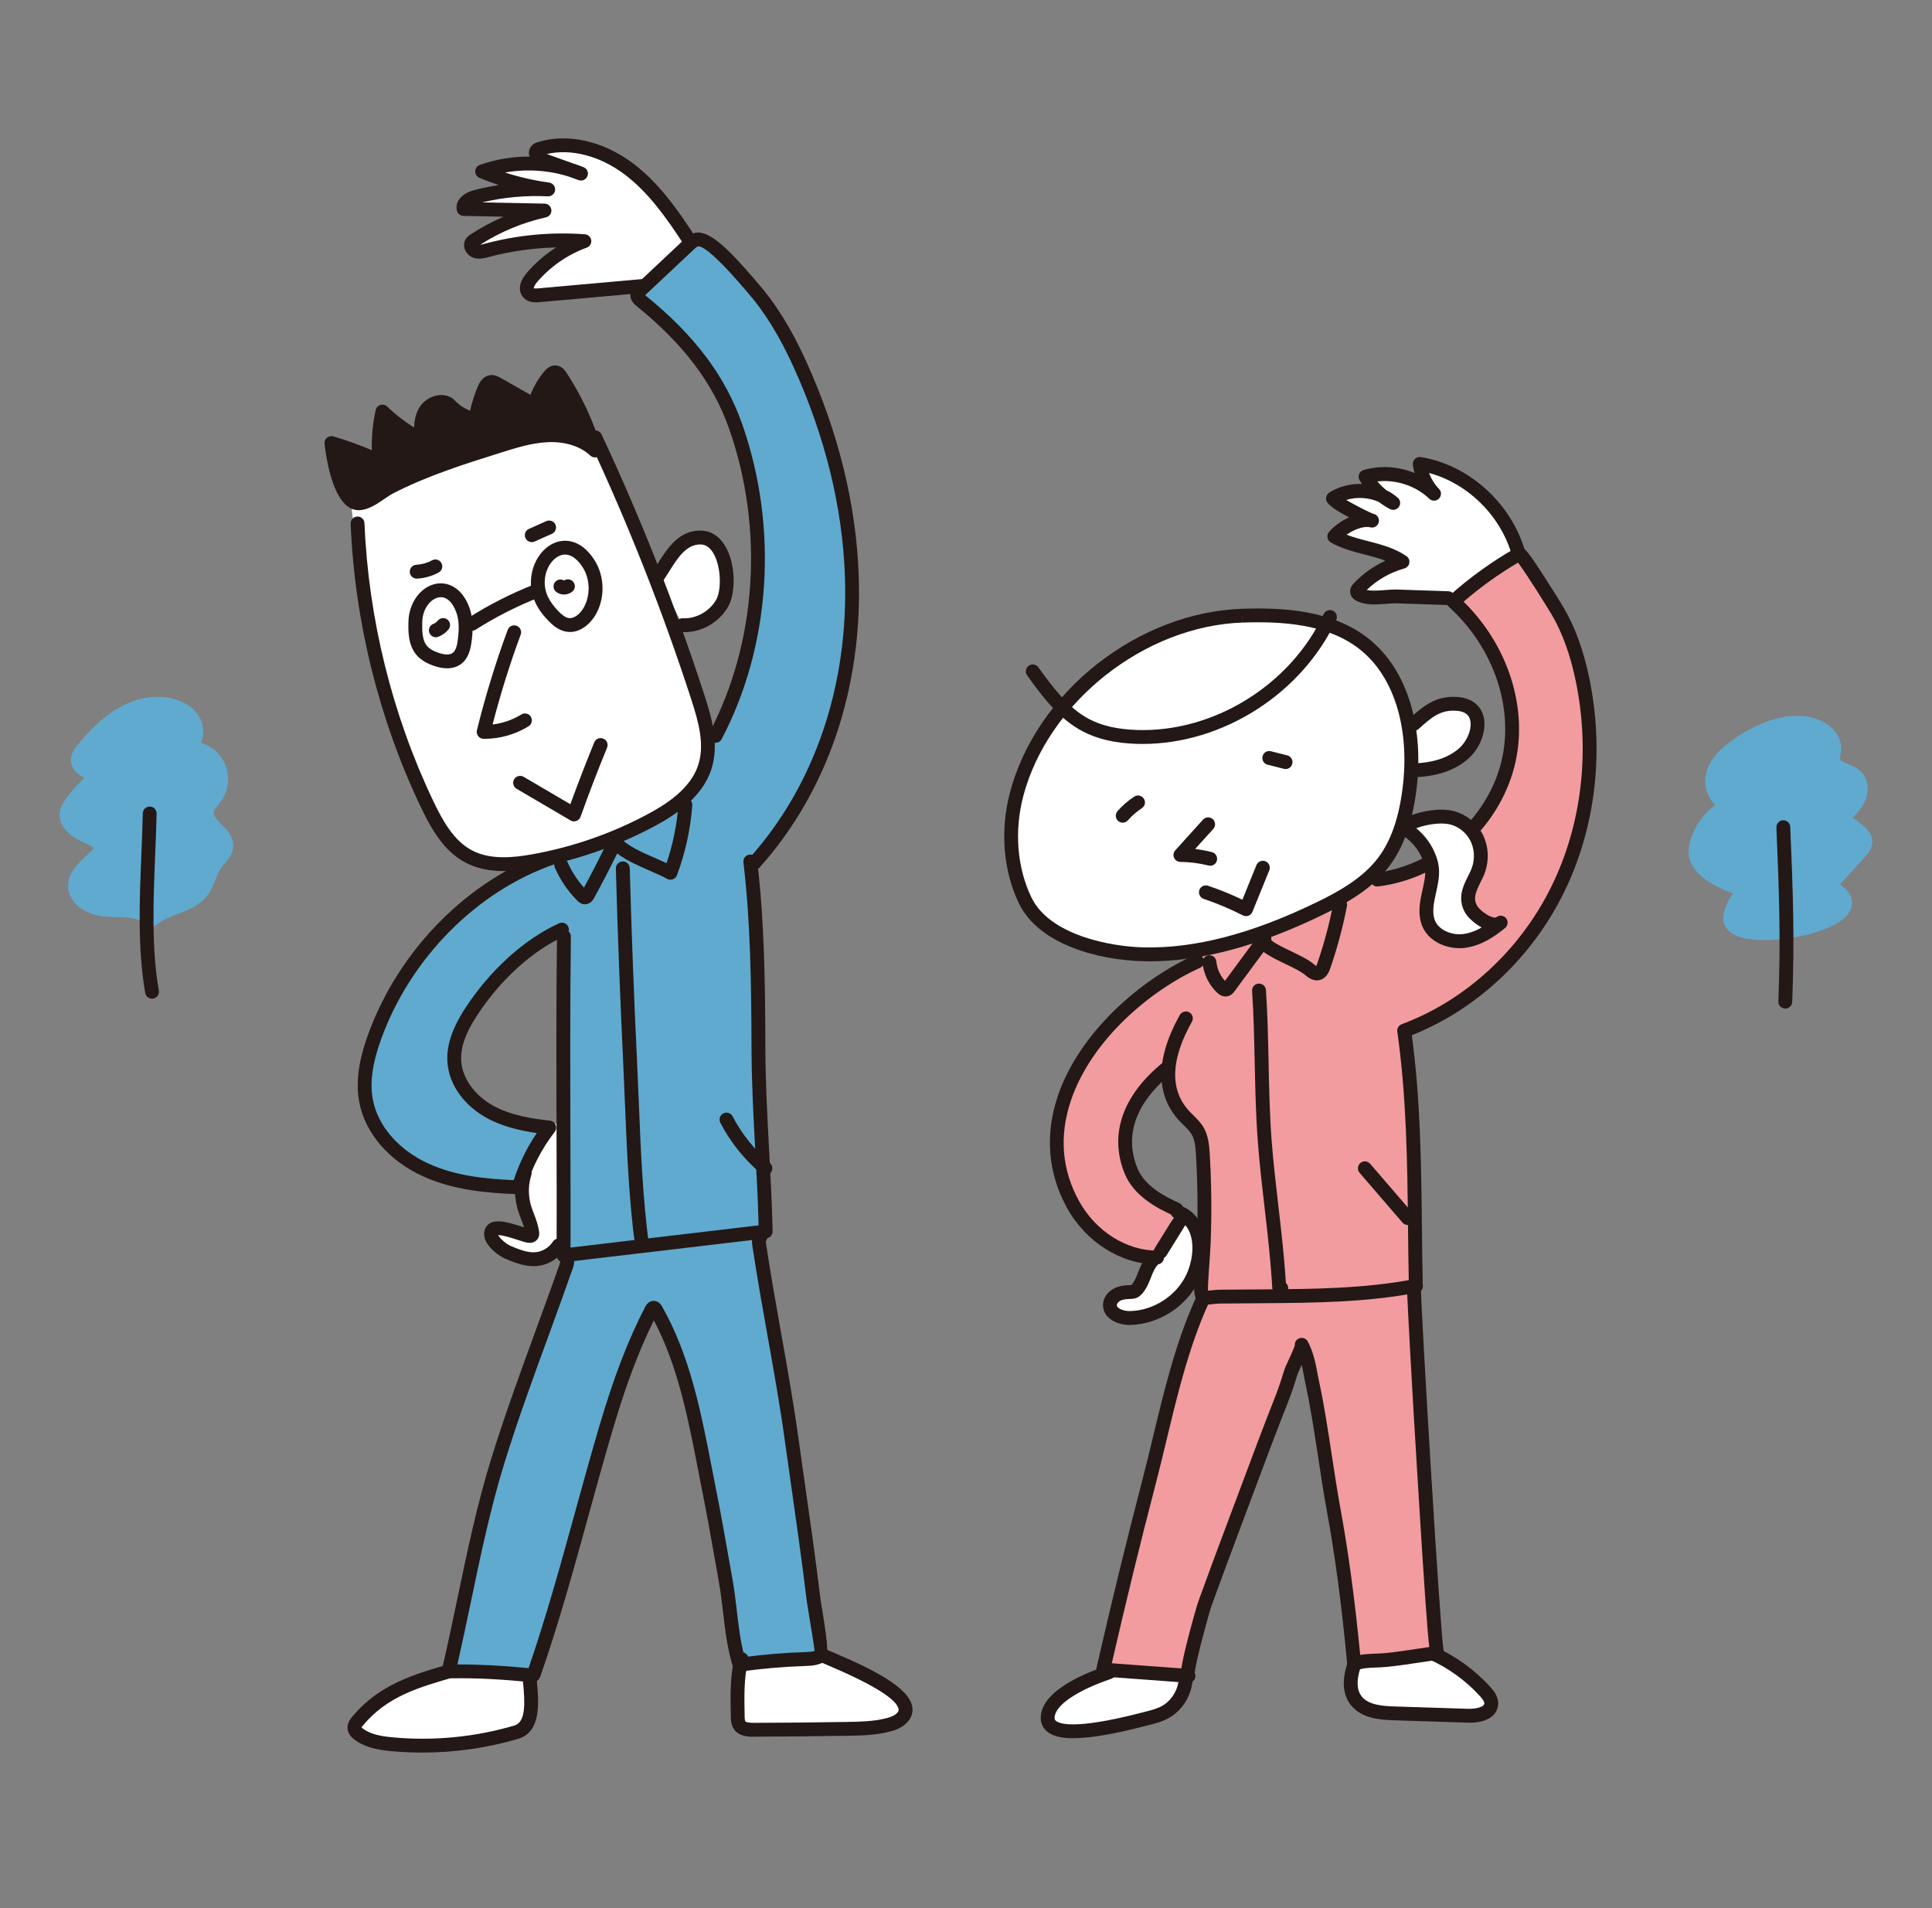 <svg width="81" height="80" viewBox="0 0 81 80" fill="none" xmlns="http://www.w3.org/2000/svg">
<rect x="0" y="0" width="81" height="80" fill="#808080" stroke="none"/>
<g clip-path="url(#clip0_3024_36961)">
<path d="M18.536 70.102C17.232 70.528 16.072 71.084 15.177 72.163C15.104 72.251 15.03 72.355 15.045 72.468C15.059 72.562 15.132 72.637 15.207 72.696C15.598 73.001 16.113 73.085 16.607 73.132C18.36 73.297 20.143 73.126 21.831 72.627C21.973 72.585 22.123 72.535 22.21 72.417C22.278 72.325 22.297 72.208 22.314 72.095C22.399 71.496 22.166 70.201 22.616 69.777" fill="white"/>
<path d="M17.705 73.479C17.266 73.479 16.828 73.458 16.394 73.418C15.851 73.367 15.288 73.27 14.844 72.922C14.785 72.875 14.605 72.736 14.573 72.504C14.539 72.252 14.701 72.058 14.77 71.974C15.899 70.613 17.366 70.192 18.917 69.748L19.013 69.721C19.167 69.676 19.329 69.766 19.372 69.921C19.416 70.075 19.327 70.236 19.173 70.28L19.076 70.307C17.55 70.744 16.232 71.121 15.216 72.345C15.183 72.384 15.166 72.41 15.158 72.425C15.166 72.434 15.18 72.447 15.203 72.464C15.531 72.721 15.996 72.796 16.451 72.839C18.156 73.001 19.924 72.83 21.566 72.345C22.048 72.202 22.013 71.411 21.93 70.541C21.91 70.322 21.89 70.114 21.89 69.946C21.89 69.778 22.021 69.656 22.18 69.656C22.339 69.656 22.47 69.787 22.47 69.946C22.47 70.087 22.488 70.281 22.507 70.485C22.588 71.333 22.71 72.612 21.729 72.902C20.436 73.284 19.066 73.479 17.707 73.479H17.705Z" fill="#231815"/>
<path d="M24.558 17.946C24.393 17.3 23.714 16.889 23.05 16.83C22.386 16.771 21.731 16.991 21.106 17.224C19.392 17.862 17.722 18.617 16.112 19.484C15.753 19.678 15.389 19.882 15.123 20.192C14.348 21.096 14.994 22.144 15.075 23.149C15.175 24.383 15.352 25.61 15.603 26.822C16.095 29.207 16.875 31.533 17.923 33.73C18.331 34.582 18.823 35.464 19.658 35.907C20.479 36.341 21.47 36.264 22.385 36.101C24.097 35.793 25.76 35.214 27.295 34.394C28.249 33.885 29.215 33.205 29.554 32.179C29.871 31.222 29.575 30.181 29.265 29.221C28.06 25.509 26.624 21.871 24.97 18.337" fill="white"/>
<path d="M26.903 11.992C25.47 12.119 24.039 12.248 22.606 12.376C22.442 12.391 22.253 12.396 22.145 12.271C21.99 12.094 22.131 11.819 22.284 11.64C22.872 10.951 23.641 10.417 24.491 10.109C23.113 10.01 21.72 10.143 20.386 10.498C20.241 10.538 20.087 10.578 19.944 10.533C19.801 10.488 19.687 10.318 19.758 10.188C19.788 10.132 19.84 10.096 19.893 10.061C20.784 9.48 21.78 9.059 22.817 8.827C21.688 8.804 20.558 8.783 19.429 8.761C19.37 8.492 19.699 8.313 19.966 8.245C20.946 7.994 21.964 7.892 22.975 7.942C22.024 7.811 21.09 7.557 20.204 7.188C21.536 6.713 23.041 6.746 24.351 7.278C23.824 7.089 23.297 6.899 22.768 6.71C22.588 6.646 22.368 6.461 22.487 6.312C22.523 6.267 22.58 6.247 22.636 6.231C23.892 5.848 25.287 6.284 26.338 7.069C27.39 7.856 28.159 8.956 28.879 10.054" fill="white"/>
<path d="M22.485 52.79C22.867 52.753 23.417 52.526 23.797 52.406C24.252 52.26 24.641 51.895 24.779 51.432C24.853 51.186 24.862 50.926 24.859 50.669C24.854 50.22 24.82 49.771 24.754 49.326C24.659 48.677 24.482 48.006 24.024 47.536C23.717 47.22 23.268 47.016 22.838 47.102C22.23 47.223 21.863 47.863 21.745 48.473C21.511 49.678 22.156 50.547 22.307 51.679C22.311 51.716 22.316 51.76 22.292 51.788C22.262 51.826 22.206 51.823 22.158 51.817C21.884 51.779 20.791 51.283 20.614 51.608C20.429 51.947 21.054 52.41 21.293 52.509C21.673 52.669 22.074 52.832 22.485 52.792V52.79Z" fill="white"/>
<path d="M48.295 51.634C48.303 52.342 48.2 53.051 47.995 53.728C47.923 53.965 47.814 54.225 47.585 54.32C47.269 54.451 46.822 54.23 46.61 54.497C46.495 54.64 46.533 54.862 46.653 55C46.773 55.139 46.955 55.206 47.134 55.244C48.001 55.424 48.897 54.99 49.524 54.367C50.074 53.82 50.481 53.093 50.503 52.316C50.509 52.095 50.485 51.868 50.397 51.666C50.144 51.086 49.467 50.841 48.861 50.656" fill="white"/>
<path d="M59.283 30.35C59.822 29.863 60.282 29.453 61.084 29.509C62.303 29.593 62.075 30.93 61.41 31.553C60.827 32.1 59.995 32.282 59.203 32.297" fill="white"/>
<path d="M60.724 25.078C60.007 25.054 59.291 25.03 58.574 25.006C58.102 24.989 57.446 25.157 57.018 24.935C56.968 24.909 56.916 24.873 56.904 24.818C56.89 24.753 56.938 24.695 56.983 24.648C57.479 24.128 58.117 23.745 58.81 23.552C57.967 22.973 56.836 22.994 55.948 22.489C56.271 22.105 57.009 21.692 57.53 21.824C57.359 21.791 55.77 20.972 55.9 20.891C56.665 20.415 57.734 20.496 58.419 21.082C57.942 20.831 57.535 20.447 57.255 19.984C58.248 19.697 59.385 19.98 60.129 20.699C59.803 20.361 59.589 19.915 59.529 19.449C61.709 19.801 63.543 21.705 63.81 23.897" fill="white"/>
<path d="M52.079 25.814C47.903 25.954 43.718 29.14 42.617 33.293C42.229 34.755 42.312 36.393 42.977 37.76C43.781 39.414 46.3 39.976 47.948 40.012C50.493 40.066 52.994 39.214 55.266 38.118C56.294 37.622 57.327 37.044 58.015 36.123C58.648 35.279 58.933 34.217 59.074 33.164C59.369 30.945 58.944 28.426 57.224 27.031C55.816 25.891 53.878 25.752 52.08 25.812L52.079 25.814Z" fill="white"/>
<path d="M60.017 69.292C60.873 69.672 61.648 70.231 62.275 70.922C62.408 71.069 62.542 71.242 62.528 71.439C62.503 71.843 61.955 71.946 61.546 71.933C60.523 71.9 59.499 71.868 58.476 71.835C57.899 71.817 57.247 71.764 56.883 71.321C56.407 70.743 56.706 69.888 57.023 69.211" fill="white"/>
<path d="M46.503 70.115C45.776 70.362 44.253 70.967 43.98 71.762C43.433 73.349 47.538 72.188 48.07 72.058C48.351 71.989 48.633 71.913 48.884 71.771C49.524 71.407 49.865 70.585 49.668 69.875" fill="white"/>
<path d="M34.449 69.383C34.989 69.641 38.879 71.085 37.779 72.063C37.625 72.199 37.423 72.27 37.222 72.321C36.668 72.461 36.09 72.473 35.519 72.483C34.212 72.504 32.904 72.518 31.597 72.521C31.385 72.521 31.137 72.504 31.017 72.33C30.948 72.228 30.94 72.097 30.937 71.974C30.921 71.221 30.892 70.28 31.096 69.556" fill="white"/>
<path d="M27.586 24.158C28.025 23.524 28.463 22.504 29.401 22.536C30.483 22.572 30.677 24.58 30.29 25.277C29.962 25.865 29.291 26.248 28.619 26.21" fill="white"/>
<path d="M22.171 37.248C22.084 37.47 22.019 37.706 22.039 37.943C22.099 38.678 22.893 39.103 23.605 39.295C23.589 39.678 23.635 40.159 23.994 40.289C24.208 40.367 24.441 40.277 24.649 40.189C26.713 39.314 28.767 38.418 30.811 37.498C30.939 37.441 31.069 37.381 31.166 37.281C31.272 37.169 31.325 37.019 31.371 36.872C31.893 35.206 31.799 33.354 31.114 31.748C30.964 31.397 30.773 31.042 30.452 30.835C30.131 30.629 29.648 30.631 29.413 30.931C29.642 31.796 29.271 32.735 28.659 33.389C28.047 34.042 27.226 34.455 26.404 34.81C24.882 35.468 22.836 35.547 22.171 37.245V37.248Z" fill="#60AACF"/>
<path d="M49.302 44.444C48.001 45.505 46.702 47.347 47.419 49.095C47.74 49.881 48.539 50.355 49.316 50.698L48.512 52.723C47.054 52.726 45.69 51.772 44.985 50.495C43.653 48.078 44.505 45.368 46.179 43.367C47.013 42.371 48.029 41.521 49.146 40.86C50.27 40.195 51.255 39.56 52.529 39.188C54.364 38.652 56.102 37.781 57.629 36.629C58.345 37.212 58.727 38.128 58.847 39.044C58.94 39.749 58.871 40.438 58.823 41.143C58.785 41.706 58.932 42.22 58.98 42.786C59.086 44.009 59.147 45.236 59.194 46.462C59.287 48.877 59.308 51.294 59.358 53.71L59.373 53.908C57.268 54.313 55.111 54.331 52.969 54.346C52.373 54.351 51.776 54.355 51.181 54.36C50.522 54.364 50.33 54.627 50.361 53.855C50.387 53.25 50.45 52.648 50.472 52.042C50.517 50.831 50.505 49.619 50.433 48.41C50.412 48.065 50.384 47.704 50.208 47.407C50.056 47.15 49.813 46.965 49.615 46.743C48.524 45.519 49.029 43.923 49.721 42.693" fill="#F29C9F"/>
<path d="M61.614 72.224C61.586 72.224 61.557 72.224 61.528 72.224L58.458 72.126C57.814 72.107 57.09 72.039 56.651 71.507C56.062 70.792 56.426 69.784 56.752 69.089C56.819 68.943 56.992 68.882 57.138 68.949C57.283 69.017 57.345 69.19 57.277 69.335C57.019 69.888 56.719 70.677 57.1 71.138C57.384 71.483 57.961 71.53 58.478 71.546L61.548 71.644C61.869 71.655 62.222 71.572 62.231 71.422C62.237 71.323 62.102 71.174 62.053 71.118C61.456 70.459 60.708 69.921 59.893 69.559C59.745 69.495 59.679 69.323 59.744 69.176C59.809 69.029 59.981 68.963 60.127 69.029C61.018 69.422 61.832 70.011 62.482 70.729C62.655 70.92 62.831 71.156 62.811 71.459C62.781 71.937 62.326 72.227 61.615 72.227L61.614 72.224Z" fill="#231815"/>
<path d="M45.01 72.879C44.426 72.879 44.04 72.76 43.823 72.525C43.684 72.373 43.548 72.101 43.699 71.664C44.008 70.766 45.527 70.135 46.404 69.837C46.556 69.785 46.721 69.867 46.772 70.019C46.823 70.171 46.742 70.336 46.59 70.387C45.307 70.82 44.411 71.381 44.248 71.853C44.179 72.053 44.233 72.111 44.25 72.131C44.356 72.247 44.93 72.564 47.843 71.811C47.908 71.794 47.959 71.781 47.995 71.772C48.262 71.706 48.519 71.638 48.734 71.515C49.257 71.218 49.542 70.53 49.381 69.95C49.339 69.795 49.429 69.636 49.584 69.592C49.739 69.55 49.898 69.64 49.941 69.795C50.173 70.633 49.776 71.59 49.021 72.02C48.74 72.179 48.441 72.26 48.131 72.335C48.097 72.344 48.049 72.356 47.987 72.371C46.68 72.709 45.704 72.876 45.008 72.876L45.01 72.879Z" fill="#231815"/>
<path d="M60.717 25.368C60.717 25.368 60.711 25.368 60.706 25.368L58.557 25.296C58.426 25.291 58.27 25.303 58.105 25.317C57.701 25.348 57.244 25.384 56.878 25.194C56.729 25.117 56.64 25.01 56.613 24.877C56.568 24.656 56.717 24.5 56.766 24.448C57.143 24.053 57.591 23.735 58.084 23.508C57.812 23.403 57.519 23.328 57.215 23.25C56.739 23.127 56.245 22.999 55.797 22.744C55.722 22.701 55.67 22.628 55.655 22.542C55.64 22.458 55.662 22.369 55.718 22.303C55.901 22.086 56.212 21.848 56.561 21.691C56.104 21.455 55.638 21.168 55.601 20.962C55.578 20.837 55.632 20.713 55.74 20.645C56.148 20.391 56.628 20.276 57.101 20.292C57.067 20.241 57.032 20.188 57.001 20.134C56.954 20.058 56.947 19.963 56.98 19.879C57.013 19.795 57.083 19.732 57.169 19.706C57.872 19.503 58.633 19.556 59.305 19.831C59.273 19.718 59.251 19.603 59.236 19.487C59.224 19.397 59.257 19.305 59.322 19.242C59.386 19.179 59.479 19.149 59.569 19.164C61.866 19.534 63.81 21.554 64.092 23.863C64.112 24.022 63.999 24.166 63.84 24.186C63.679 24.205 63.536 24.092 63.517 23.933C63.283 22.02 61.77 20.328 59.915 19.831C60.007 20.079 60.149 20.309 60.332 20.499C60.442 20.613 60.441 20.794 60.328 20.906C60.215 21.019 60.035 21.019 59.921 20.909C59.359 20.366 58.527 20.097 57.746 20.184C57.857 20.316 57.982 20.438 58.117 20.547C58.29 20.633 58.453 20.738 58.6 20.866C58.713 20.962 58.734 21.127 58.652 21.249C58.569 21.371 58.407 21.411 58.276 21.344C58.112 21.258 57.958 21.159 57.813 21.048C57.388 20.855 56.885 20.824 56.44 20.962C56.833 21.19 57.441 21.5 57.585 21.545C57.588 21.545 57.591 21.545 57.594 21.546C57.746 21.585 57.84 21.737 57.806 21.89C57.771 22.044 57.623 22.143 57.468 22.113C57.468 22.113 57.462 22.11 57.451 22.107V22.11C57.181 22.041 56.769 22.198 56.457 22.418C56.739 22.529 57.044 22.608 57.36 22.689C57.908 22.831 58.474 22.978 58.965 23.316C59.059 23.38 59.107 23.492 59.087 23.603C59.069 23.714 58.986 23.804 58.878 23.834C58.285 23.999 57.743 24.309 57.3 24.735C57.513 24.783 57.789 24.761 58.058 24.74C58.231 24.726 58.411 24.713 58.575 24.717L60.724 24.789C60.885 24.795 61.01 24.929 61.005 25.09C61.001 25.248 60.872 25.371 60.715 25.371L60.717 25.368Z" fill="#231815"/>
<path d="M50.391 54.57C49.309 56.973 48.839 59.6 48.176 62.142C47.496 64.751 46.858 67.373 46.26 70.001C47.449 70.088 48.641 70.177 49.832 70.264C49.649 70.251 50.44 67.46 50.517 67.245C50.927 66.115 51.343 64.989 51.768 63.865C52.366 62.282 53.105 60.266 53.728 58.693C53.883 58.303 54.005 57.924 54.128 57.523C54.178 57.364 54.63 56.482 54.58 56.383C54.874 56.96 54.906 57.444 55.044 58.076C55.357 59.507 55.636 61.759 55.902 63.2C56.31 65.415 56.566 67.518 56.779 69.761C57.197 69.593 57.644 69.642 58.098 69.599C58.819 69.528 59.538 69.399 60.257 69.298C60.145 69.313 59.309 55.229 59.285 53.938" fill="#F29C9F"/>
<path d="M49.825 70.553C49.825 70.553 49.81 70.553 49.804 70.553L46.232 70.29C46.148 70.284 46.069 70.241 46.02 70.173C45.97 70.106 45.951 70.019 45.97 69.936C46.567 67.315 47.213 64.666 47.89 62.068C48.051 61.453 48.203 60.823 48.348 60.213C48.811 58.287 49.29 56.294 50.121 54.449C50.187 54.303 50.358 54.237 50.505 54.303C50.651 54.37 50.717 54.541 50.651 54.688C49.843 56.483 49.371 58.448 48.914 60.348C48.767 60.961 48.614 61.595 48.453 62.214C47.806 64.698 47.187 67.226 46.613 69.735L49.529 69.95C49.563 69.708 49.645 69.323 49.808 68.686C49.99 67.979 50.196 67.264 50.239 67.145C50.647 66.023 51.067 64.884 51.491 63.762C51.659 63.316 51.839 62.835 52.024 62.34C52.506 61.051 53.003 59.717 53.452 58.586C53.6 58.216 53.715 57.86 53.844 57.438C53.865 57.369 53.915 57.26 54.01 57.055C54.091 56.88 54.253 56.526 54.285 56.405C54.276 56.292 54.334 56.179 54.442 56.124C54.585 56.05 54.761 56.107 54.833 56.25C55.075 56.725 55.153 57.142 55.237 57.584C55.263 57.721 55.289 57.863 55.323 58.014C55.509 58.868 55.682 59.998 55.848 61.09C55.964 61.847 56.074 62.56 56.18 63.146C56.527 65.03 56.79 66.966 57.028 69.386C57.245 69.346 57.462 69.338 57.675 69.331C57.809 69.326 57.936 69.322 58.062 69.31C58.534 69.263 59.018 69.189 59.486 69.119C59.634 69.096 59.779 69.074 59.925 69.053C59.841 68.383 59.719 66.667 59.438 62.081C59.201 58.222 59 54.572 58.988 53.944C58.985 53.784 59.112 53.651 59.273 53.648C59.275 53.648 59.278 53.648 59.279 53.648C59.437 53.648 59.566 53.775 59.569 53.934C59.595 55.304 60.379 68.378 60.521 69.192C60.531 69.213 60.536 69.236 60.539 69.26C60.562 69.419 60.451 69.565 60.292 69.588C60.053 69.621 59.815 69.657 59.577 69.694C59.102 69.766 58.609 69.841 58.121 69.889C57.975 69.903 57.834 69.909 57.697 69.913C57.404 69.924 57.128 69.933 56.883 70.032C56.798 70.067 56.702 70.059 56.623 70.011C56.545 69.963 56.494 69.882 56.485 69.79C56.242 67.225 55.973 65.209 55.612 63.255C55.503 62.661 55.393 61.942 55.278 61.18C55.112 60.097 54.941 58.977 54.758 58.14C54.723 57.984 54.696 57.836 54.669 57.694C54.639 57.531 54.609 57.377 54.573 57.227C54.562 57.251 54.552 57.275 54.54 57.299C54.484 57.42 54.415 57.572 54.402 57.609C54.268 58.044 54.148 58.413 53.995 58.801C53.547 59.927 53.05 61.257 52.569 62.544C52.384 63.04 52.204 63.522 52.036 63.968C51.614 65.089 51.193 66.224 50.786 67.345C50.702 67.576 50.115 69.703 50.091 70.142C50.112 70.185 50.121 70.235 50.118 70.286C50.107 70.439 49.98 70.555 49.828 70.555L49.825 70.553ZM60.25 69.006C60.298 69.006 60.344 69.018 60.386 69.041C60.337 69.014 60.278 69 60.211 69.009C60.224 69.008 60.237 69.006 60.251 69.006H60.25Z" fill="#231815"/>
<path d="M31.85 51.684C31.933 51.975 31.772 51.85 31.817 52.149C32.231 54.928 32.811 57.644 33.191 60.412C33.373 61.739 33.571 63.062 33.752 64.387C33.875 65.29 33.996 66.193 34.105 67.097C34.135 67.343 34.495 69.349 34.44 69.388C34.241 69.527 33.984 69.541 33.742 69.548C32.805 69.58 31.892 69.659 30.997 69.786C30.642 68.664 30.623 67.432 30.417 66.277C30.189 64.997 29.969 63.716 29.714 62.44C29.205 59.888 28.788 57.183 27.488 54.904C27.467 54.868 27.438 54.828 27.396 54.826C27.351 54.826 27.32 54.871 27.3 54.912C26.475 56.504 25.889 58.192 25.382 59.912C24.378 63.316 23.534 66.834 22.373 70.175C22.365 70.197 22.356 70.22 22.337 70.232C22.319 70.242 22.296 70.241 22.275 70.238C21.174 70.124 20.061 70.053 18.963 70.071C18.921 70.071 18.875 70.07 18.848 70.037C18.819 70.002 18.828 69.952 18.837 69.909C19.501 67.046 19.989 64.061 20.857 61.255C21.712 58.493 22.786 55.774 23.743 53.043C23.806 52.861 23.722 52.768 23.849 52.624" fill="#60AACF"/>
<path d="M22.309 70.534C22.286 70.534 22.267 70.532 22.255 70.531C21.031 70.403 19.958 70.349 18.976 70.365C18.828 70.365 18.711 70.322 18.633 70.227C18.51 70.08 18.551 69.906 18.564 69.849C18.779 68.92 18.98 67.96 19.174 67.034C19.58 65.09 20 63.081 20.59 61.175C21.154 59.353 21.822 57.525 22.468 55.757C22.803 54.838 23.152 53.888 23.478 52.954C23.488 52.924 23.488 52.903 23.49 52.856C23.491 52.762 23.494 52.603 23.643 52.437C23.75 52.317 23.933 52.308 24.053 52.415C24.173 52.522 24.182 52.705 24.076 52.825C24.07 52.837 24.071 52.852 24.071 52.867C24.071 52.93 24.068 53.028 24.026 53.146C23.697 54.085 23.35 55.036 23.014 55.957C22.369 57.719 21.704 59.539 21.145 61.348C20.564 63.229 20.146 65.224 19.743 67.154C19.563 68.019 19.375 68.913 19.177 69.784C20.087 69.781 21.065 69.831 22.16 69.939C22.901 67.789 23.521 65.537 24.122 63.358C24.442 62.198 24.771 61.001 25.115 59.835C25.734 57.734 26.332 56.176 27.054 54.784C27.165 54.569 27.328 54.536 27.415 54.542C27.511 54.543 27.648 54.585 27.751 54.767C28.929 56.828 29.392 59.212 29.839 61.516C29.896 61.809 29.953 62.101 30.01 62.391C30.21 63.388 30.389 64.403 30.563 65.386C30.613 65.668 30.664 65.951 30.713 66.233C30.79 66.659 30.841 67.098 30.891 67.523C30.967 68.175 31.045 68.847 31.215 69.473C32.04 69.365 32.888 69.296 33.742 69.267C33.902 69.261 34.041 69.254 34.153 69.219C34.114 68.892 33.989 68.141 33.923 67.746C33.868 67.409 33.835 67.215 33.826 67.139C33.724 66.282 33.611 65.438 33.473 64.433C33.381 63.768 33.286 63.102 33.192 62.438C33.097 61.779 33.003 61.12 32.913 60.459C32.707 58.96 32.438 57.449 32.176 55.987C31.956 54.751 31.729 53.472 31.538 52.2C31.509 52.012 31.538 51.904 31.588 51.805C31.586 51.796 31.583 51.784 31.579 51.769C31.535 51.614 31.625 51.453 31.778 51.41C31.933 51.365 32.094 51.456 32.137 51.61C32.2 51.831 32.17 51.951 32.107 52.063C32.107 52.072 32.107 52.087 32.112 52.111C32.301 53.376 32.528 54.65 32.747 55.883C33.009 57.351 33.279 58.87 33.486 60.379C33.576 61.039 33.671 61.697 33.766 62.356C33.86 63.021 33.956 63.688 34.048 64.355C34.186 65.363 34.299 66.21 34.403 67.07C34.41 67.137 34.451 67.374 34.496 67.651C34.701 68.884 34.741 69.545 34.616 69.634C34.341 69.829 34.006 69.84 33.761 69.849C32.842 69.88 31.929 69.958 31.047 70.083C30.906 70.104 30.772 70.018 30.73 69.883C30.496 69.139 30.402 68.354 30.314 67.592C30.264 67.176 30.215 66.745 30.141 66.337C30.09 66.054 30.04 65.77 29.991 65.488C29.818 64.508 29.638 63.496 29.44 62.505C29.381 62.213 29.325 61.92 29.268 61.627C28.852 59.484 28.423 57.27 27.413 55.359C26.776 56.645 26.233 58.093 25.671 60.001C25.328 61.162 24.999 62.357 24.681 63.514C24.064 65.754 23.427 68.069 22.657 70.277C22.644 70.317 22.606 70.422 22.494 70.488C22.426 70.529 22.358 70.537 22.311 70.537L22.309 70.534Z" fill="#231815"/>
<path d="M31.566 72.814C31.375 72.814 30.98 72.802 30.77 72.497C30.647 72.317 30.642 72.108 30.639 71.984V71.901C30.621 71.151 30.602 70.219 30.809 69.48C30.853 69.325 31.013 69.236 31.168 69.278C31.323 69.322 31.413 69.483 31.369 69.637C31.185 70.294 31.204 71.178 31.219 71.889V71.972C31.222 72.027 31.224 72.132 31.249 72.168C31.27 72.198 31.344 72.231 31.589 72.233C32.885 72.23 34.204 72.216 35.506 72.195C36.025 72.186 36.612 72.177 37.144 72.042C37.285 72.006 37.462 71.952 37.579 71.849C37.689 71.751 37.68 71.689 37.674 71.661C37.605 71.243 36.595 70.618 34.673 69.803C34.51 69.734 34.386 69.681 34.315 69.646C34.171 69.577 34.109 69.403 34.178 69.259C34.248 69.115 34.422 69.053 34.566 69.122C34.63 69.154 34.748 69.203 34.899 69.266C36.558 69.969 38.111 70.735 38.248 71.565C38.278 71.749 38.254 72.024 37.965 72.281C37.755 72.469 37.492 72.553 37.286 72.604C36.688 72.756 36.065 72.766 35.515 72.775C34.21 72.796 32.888 72.81 31.59 72.813H31.568L31.566 72.814Z" fill="#231815"/>
<path d="M5.977 38.319C5.469 38.107 4.894 38.191 4.347 38.126C3.8 38.063 3.19 37.737 3.153 37.189C3.105 36.487 3.967 36.115 4.326 35.511C4.093 35.224 3.718 35.107 3.393 34.933C3.067 34.758 2.749 34.444 2.803 34.08C2.825 33.925 2.913 33.79 3.004 33.663C3.323 33.219 3.709 32.825 4.147 32.498C3.743 32.427 3.23 32.221 3.273 31.814C3.29 31.661 3.39 31.532 3.488 31.413C3.946 30.857 4.452 30.326 5.073 29.959C5.693 29.593 6.443 29.4 7.144 29.561C7.553 29.654 7.952 29.884 8.141 30.257C8.331 30.631 8.242 31.155 7.882 31.367C8.371 31.329 8.873 31.595 9.115 32.023C9.357 32.451 9.327 33.017 9.043 33.419C8.906 33.609 8.712 33.779 8.679 34.01C8.597 34.59 9.544 34.907 9.496 35.492C9.474 35.772 9.223 35.971 9.056 36.199C8.798 36.556 8.732 37.028 8.461 37.377C7.973 38.008 7.007 38.026 6.396 38.539" fill="#60AACF"/>
<path d="M6.388 38.833C6.305 38.833 6.223 38.799 6.165 38.73C6.128 38.686 6.107 38.633 6.099 38.581C6.026 38.617 5.939 38.623 5.858 38.588C5.569 38.468 5.236 38.459 4.884 38.45C4.696 38.446 4.501 38.44 4.307 38.417C3.643 38.339 2.906 37.929 2.858 37.211C2.819 36.636 3.224 36.249 3.583 35.91C3.711 35.788 3.836 35.671 3.936 35.55C3.816 35.464 3.669 35.395 3.517 35.323C3.427 35.281 3.337 35.237 3.25 35.191C2.841 34.973 2.433 34.555 2.509 34.038C2.541 33.827 2.649 33.652 2.762 33.495C2.99 33.175 3.251 32.882 3.541 32.617C3.149 32.431 2.94 32.134 2.978 31.784C3.005 31.534 3.163 31.344 3.257 31.229C3.658 30.743 4.21 30.13 4.917 29.711C5.667 29.268 6.478 29.114 7.202 29.28C7.749 29.404 8.183 29.714 8.393 30.127C8.558 30.451 8.558 30.833 8.426 31.144C8.814 31.262 9.158 31.525 9.359 31.883C9.658 32.41 9.622 33.096 9.27 33.589C9.231 33.645 9.186 33.699 9.143 33.753C9.054 33.861 8.971 33.963 8.958 34.053C8.938 34.195 9.066 34.337 9.281 34.557C9.517 34.797 9.811 35.097 9.777 35.517C9.753 35.815 9.565 36.033 9.415 36.209C9.368 36.263 9.323 36.316 9.282 36.371C9.177 36.515 9.107 36.693 9.032 36.882C8.941 37.109 8.847 37.345 8.683 37.556C8.362 37.972 7.893 38.151 7.439 38.325C7.115 38.45 6.808 38.567 6.576 38.764C6.521 38.809 6.455 38.832 6.389 38.832L6.388 38.833ZM6.624 29.798C6.164 29.798 5.67 29.941 5.213 30.211C4.582 30.584 4.076 31.15 3.705 31.6C3.633 31.688 3.562 31.778 3.555 31.848C3.537 32.012 3.869 32.159 4.189 32.215C4.303 32.234 4.394 32.32 4.422 32.434C4.449 32.548 4.405 32.665 4.312 32.734C3.896 33.044 3.532 33.415 3.232 33.836C3.167 33.926 3.097 34.031 3.082 34.126C3.052 34.33 3.281 34.551 3.522 34.68C3.6 34.722 3.682 34.759 3.764 34.798C4.028 34.923 4.328 35.066 4.545 35.33C4.621 35.425 4.632 35.557 4.569 35.662C4.414 35.922 4.195 36.131 3.981 36.332C3.63 36.666 3.417 36.889 3.436 37.172C3.46 37.538 3.938 37.789 4.373 37.84C4.542 37.86 4.714 37.864 4.898 37.869C5.288 37.879 5.692 37.89 6.081 38.052C6.178 38.093 6.241 38.178 6.256 38.274C6.552 38.044 6.896 37.912 7.231 37.783C7.626 37.632 8 37.487 8.223 37.2C8.338 37.053 8.413 36.865 8.492 36.666C8.578 36.452 8.665 36.231 8.812 36.029C8.865 35.957 8.92 35.892 8.974 35.829C9.09 35.695 9.189 35.58 9.198 35.467C9.21 35.311 9.044 35.141 8.868 34.961C8.624 34.713 8.323 34.405 8.384 33.969C8.42 33.718 8.572 33.532 8.694 33.382C8.73 33.338 8.766 33.295 8.797 33.25C9.017 32.942 9.041 32.496 8.853 32.165C8.667 31.836 8.273 31.628 7.894 31.654C7.759 31.663 7.636 31.581 7.596 31.452C7.555 31.323 7.609 31.183 7.726 31.114C7.955 30.98 7.994 30.618 7.875 30.385C7.743 30.125 7.451 29.927 7.073 29.841C6.929 29.808 6.778 29.792 6.624 29.792V29.798Z" fill="#60AACF"/>
<path d="M77.255 37.564C78.221 38.858 72.376 39.848 72.548 38.451C72.606 37.973 72.899 37.528 73.315 37.285C72.826 37.252 72.36 37.058 71.939 36.807C71.625 36.621 71.319 36.388 71.166 36.056C70.816 35.302 71.815 33.883 72.591 33.751C72.028 33.73 71.681 33.038 71.819 32.492C71.957 31.945 72.415 31.541 72.88 31.221C73.709 30.647 74.7 30.204 75.701 30.33C76.293 30.405 76.941 30.82 76.905 31.415C76.895 31.58 76.832 31.747 76.875 31.906C76.978 32.273 77.506 32.277 77.793 32.528C78.047 32.75 78.068 33.154 77.936 33.464C77.804 33.773 77.55 34.013 77.302 34.242C77.529 34.698 78.311 34.889 78.203 35.386C78.175 35.519 78.08 35.627 77.988 35.727C77.656 36.094 77.325 36.459 76.993 36.825C76.928 36.898 76.859 36.977 76.853 37.075C76.839 37.294 77.125 37.39 77.257 37.566L77.255 37.564Z" fill="#60AACF"/>
<path d="M73.986 39.413C73.519 39.413 73.104 39.357 72.817 39.239C72.245 39.003 72.231 38.582 72.252 38.412C72.296 38.064 72.445 37.729 72.668 37.455C72.383 37.368 72.09 37.236 71.784 37.054C71.498 36.885 71.096 36.61 70.896 36.177C70.72 35.799 70.78 35.294 71.063 34.755C71.249 34.402 71.555 34.011 71.91 33.751C71.862 33.705 71.817 33.654 71.775 33.598C71.525 33.266 71.432 32.814 71.531 32.419C71.7 31.747 72.249 31.297 72.709 30.98C73.781 30.238 74.798 29.922 75.731 30.039C76.485 30.134 77.236 30.681 77.19 31.43C77.185 31.5 77.175 31.566 77.164 31.624C77.151 31.705 77.137 31.78 77.151 31.826C77.173 31.905 77.293 31.959 77.489 32.037C77.649 32.102 77.831 32.175 77.98 32.306C78.306 32.593 78.394 33.114 78.198 33.574C78.078 33.855 77.882 34.077 77.685 34.271C77.757 34.34 77.848 34.409 77.935 34.475C78.21 34.684 78.585 34.971 78.481 35.444C78.435 35.656 78.298 35.808 78.198 35.919L77.202 37.017C77.19 37.03 77.164 37.057 77.148 37.08C77.173 37.105 77.217 37.14 77.248 37.166C77.325 37.226 77.412 37.295 77.483 37.389C77.706 37.69 77.703 38.034 77.472 38.331C76.957 38.995 75.275 39.414 73.989 39.414L73.986 39.413ZM75.345 30.595C74.639 30.595 73.864 30.884 73.036 31.456C72.661 31.716 72.213 32.076 72.091 32.559C72.036 32.781 72.093 33.057 72.236 33.248C72.305 33.34 72.422 33.451 72.593 33.457C72.742 33.463 72.862 33.58 72.873 33.727C72.882 33.876 72.778 34.008 72.632 34.032C72.297 34.089 71.842 34.516 71.576 35.023C71.385 35.387 71.327 35.727 71.423 35.931C71.557 36.218 71.863 36.423 72.081 36.554C72.532 36.822 72.94 36.966 73.329 36.991C73.457 37 73.564 37.09 73.592 37.215C73.621 37.34 73.567 37.467 73.455 37.532C73.118 37.73 72.877 38.094 72.829 38.483C72.825 38.52 72.814 38.609 73.039 38.702C73.956 39.081 76.518 38.611 77.013 37.974C77.083 37.882 77.085 37.827 77.017 37.736C76.993 37.703 76.94 37.663 76.889 37.622C76.75 37.513 76.539 37.346 76.556 37.054C76.568 36.85 76.7 36.706 76.771 36.628L77.766 35.53C77.827 35.464 77.9 35.383 77.914 35.322C77.936 35.222 77.824 35.124 77.582 34.939C77.383 34.789 77.16 34.618 77.037 34.369C76.979 34.253 77.005 34.115 77.1 34.026C77.323 33.819 77.553 33.604 77.664 33.346C77.747 33.153 77.75 32.877 77.597 32.742C77.522 32.676 77.4 32.626 77.271 32.575C77.013 32.471 76.691 32.341 76.592 31.98C76.545 31.812 76.571 31.653 76.592 31.526C76.599 31.482 76.607 31.436 76.61 31.393C76.634 31.002 76.138 30.676 75.659 30.615C75.557 30.601 75.453 30.595 75.348 30.595H75.345Z" fill="#60AACF"/>
<path d="M21.123 36.52C20.579 36.52 20.019 36.432 19.513 36.164C18.619 35.691 18.09 34.775 17.652 33.857C15.888 30.163 14.868 26.047 14.701 21.959C14.695 21.798 14.82 21.663 14.979 21.657C15.143 21.649 15.275 21.776 15.281 21.935C15.445 25.947 16.445 29.983 18.176 33.608C18.571 34.437 19.04 35.259 19.785 35.652C20.561 36.064 21.55 35.956 22.323 35.816C24.012 35.512 25.635 34.948 27.148 34.139C27.901 33.738 28.939 33.088 29.269 32.088C29.553 31.228 29.293 30.284 28.978 29.312C27.78 25.624 26.34 21.972 24.695 18.46C24.627 18.315 24.689 18.142 24.835 18.074C24.98 18.007 25.153 18.068 25.221 18.214C26.875 21.747 28.324 25.421 29.529 29.131C29.862 30.157 30.158 31.245 29.819 32.269C29.422 33.467 28.26 34.201 27.42 34.65C25.853 35.488 24.172 36.071 22.424 36.387C22.027 36.457 21.58 36.52 21.12 36.52H21.123Z" fill="#231815"/>
<path d="M23.157 35.969C19.744 37.148 16.932 40.109 15.712 43.482C15.401 44.342 15.183 45.27 15.356 46.168C15.605 47.472 16.658 48.514 17.867 49.064C19.077 49.613 20.432 49.739 21.759 49.784C22.024 48.88 22.459 48.026 23.038 47.283C22.168 47.19 21.285 47.036 20.523 46.607C19.762 46.179 19.134 45.426 19.06 44.555C18.997 43.808 19.337 43.087 19.744 42.459C20.663 41.038 22.022 39.688 23.571 38.982" fill="#60AACF"/>
<path d="M21.752 50.068C21.752 50.068 21.746 50.068 21.742 50.068C20.417 50.023 19.015 49.901 17.74 49.321C16.312 48.674 15.311 47.513 15.063 46.216C14.859 45.15 15.176 44.085 15.431 43.377C16.719 39.814 19.639 36.867 23.053 35.688C23.205 35.635 23.37 35.717 23.423 35.867C23.475 36.018 23.394 36.184 23.242 36.236C19.99 37.361 17.205 40.172 15.977 43.574C15.607 44.597 15.498 45.402 15.633 46.107C15.845 47.218 16.722 48.222 17.979 48.792C19.094 49.299 20.34 49.429 21.539 49.479C21.764 48.783 22.093 48.112 22.505 47.504C21.799 47.403 21.042 47.23 20.372 46.853C19.441 46.329 18.838 45.477 18.762 44.573C18.703 43.879 18.934 43.155 19.49 42.294C20.53 40.687 21.97 39.38 23.441 38.71C23.587 38.643 23.759 38.709 23.825 38.854C23.891 39 23.827 39.173 23.681 39.239C22.308 39.865 20.958 41.093 19.977 42.61C19.495 43.356 19.292 43.963 19.34 44.523C19.4 45.225 19.903 45.923 20.656 46.346C21.395 46.76 22.286 46.901 23.059 46.985C23.164 46.997 23.255 47.063 23.295 47.161C23.336 47.259 23.322 47.37 23.258 47.453C22.706 48.163 22.281 48.994 22.029 49.858C21.993 49.982 21.879 50.066 21.749 50.066L21.752 50.068Z" fill="#231815"/>
<path d="M30.004 30.853C32.077 26.911 32.325 22.095 30.854 17.891C30.088 15.701 28.657 14.045 26.884 12.612C26.805 12.548 26.719 12.468 26.725 12.366C26.731 12.286 26.793 12.223 26.85 12.169C27.529 11.532 28.207 10.894 28.885 10.257C28.981 10.167 29.085 10.072 29.214 10.045C29.801 9.924 31.183 11.636 31.539 12.039C32.374 12.983 33.002 14.089 33.523 15.232C34.8 18.032 35.61 21.065 35.718 24.149C35.871 28.529 34.583 32.891 31.632 36.179" fill="#60AACF"/>
<path d="M31.628 36.47C31.559 36.47 31.489 36.446 31.434 36.396C31.315 36.29 31.305 36.105 31.411 35.986C34.159 32.925 35.583 28.725 35.424 24.16C35.321 21.249 34.591 18.285 33.255 15.353C32.666 14.061 32.032 13.041 31.317 12.232C31.276 12.187 31.224 12.125 31.16 12.05C29.786 10.447 29.379 10.313 29.268 10.33C29.215 10.34 29.136 10.415 29.079 10.468L27.048 12.376C27.048 12.376 27.055 12.382 27.06 12.386C29.124 14.055 30.414 15.774 31.122 17.796C32.64 22.135 32.317 27.067 30.255 30.989C30.18 31.13 30.005 31.185 29.863 31.11C29.721 31.035 29.666 30.86 29.741 30.718C31.73 26.937 32.041 22.179 30.573 17.988C29.903 16.074 28.67 14.437 26.695 12.838C26.617 12.775 26.411 12.609 26.429 12.347C26.442 12.149 26.579 12.02 26.645 11.958L28.68 10.046C28.783 9.95 28.936 9.806 29.149 9.762C29.723 9.643 30.513 10.405 31.601 11.673C31.662 11.743 31.713 11.803 31.751 11.847C32.503 12.7 33.169 13.767 33.782 15.111C35.15 18.114 35.898 21.151 36.002 24.139C36.167 28.856 34.689 33.2 31.843 36.374C31.785 36.437 31.706 36.47 31.626 36.47H31.628Z" fill="#231815"/>
<path d="M23.649 39.263C23.592 43.727 23.649 48.167 23.634 52.63C26.458 52.297 29.282 51.963 32.106 51.63C32.052 49.081 31.81 46.525 31.802 43.979C31.795 41.342 31.773 38.741 31.46 36.117" fill="#60AACF"/>
<path d="M23.629 52.923C23.558 52.923 23.489 52.897 23.435 52.849C23.374 52.794 23.337 52.714 23.337 52.632C23.343 50.915 23.337 49.172 23.333 47.487C23.326 44.794 23.317 42.008 23.352 39.261C23.354 39.1 23.485 38.968 23.647 38.974C23.808 38.976 23.935 39.108 23.934 39.269C23.899 42.011 23.907 44.795 23.914 47.485C23.919 49.064 23.923 50.694 23.92 52.306L31.805 51.374C31.778 50.326 31.721 49.264 31.665 48.232C31.59 46.839 31.512 45.399 31.508 43.982C31.498 41.194 31.467 38.681 31.168 36.153C31.148 35.994 31.263 35.85 31.422 35.83C31.583 35.811 31.725 35.925 31.745 36.084C32.048 38.642 32.08 41.173 32.089 43.979C32.093 45.381 32.17 46.814 32.245 48.199C32.305 49.321 32.368 50.48 32.392 51.624C32.395 51.774 32.284 51.9 32.135 51.918L23.663 52.919C23.651 52.919 23.641 52.92 23.629 52.92V52.923Z" fill="#231815"/>
<path d="M20.316 30.976C20.301 30.976 20.286 30.976 20.273 30.976C20.184 30.976 20.101 30.934 20.047 30.863C19.993 30.793 19.974 30.703 19.995 30.617C20.345 29.196 20.779 27.779 21.286 26.408C21.342 26.258 21.509 26.181 21.659 26.237C21.809 26.292 21.886 26.459 21.83 26.609C21.375 27.838 20.98 29.104 20.652 30.375C21.078 30.324 21.494 30.18 21.856 29.956C21.992 29.872 22.171 29.913 22.255 30.049C22.339 30.186 22.299 30.365 22.162 30.449C21.614 30.79 20.96 30.976 20.315 30.976H20.316Z" fill="#231815"/>
<path d="M22.363 53.085C21.928 53.085 21.52 52.914 21.187 52.775C20.956 52.678 20.469 52.337 20.335 51.954C20.275 51.782 20.286 51.613 20.365 51.466C20.61 51.017 21.319 51.248 21.889 51.433C21.914 51.442 21.943 51.451 21.97 51.459C21.935 51.338 21.892 51.226 21.846 51.109C21.786 50.952 21.725 50.792 21.677 50.604C21.549 50.096 21.564 49.573 21.722 49.091C21.771 48.938 21.935 48.855 22.088 48.905C22.241 48.955 22.324 49.118 22.275 49.272C22.153 49.644 22.141 50.066 22.24 50.463C22.279 50.616 22.332 50.756 22.389 50.901C22.474 51.122 22.561 51.352 22.601 51.637C22.608 51.693 22.628 51.84 22.522 51.969C22.459 52.046 22.341 52.132 22.124 52.102C22.025 52.088 21.893 52.044 21.71 51.986C21.529 51.927 21.089 51.783 20.891 51.783H20.885C20.942 51.908 21.22 52.159 21.411 52.238C21.741 52.376 22.115 52.534 22.462 52.5C22.749 52.471 23.023 52.303 23.177 52.061C23.263 51.926 23.443 51.885 23.578 51.972C23.714 52.058 23.754 52.238 23.667 52.373C23.415 52.769 22.987 53.033 22.519 53.079C22.467 53.084 22.414 53.087 22.362 53.087L22.363 53.085Z" fill="#231815"/>
<path d="M48.505 53.012C47.007 53.012 45.526 52.08 44.73 50.635C43.938 49.197 43.803 47.587 44.341 45.977C45.25 43.255 47.874 41.038 50.072 40.049C50.217 39.983 50.39 40.049 50.456 40.195C50.522 40.34 50.456 40.513 50.31 40.579C48.227 41.517 45.744 43.606 44.892 46.161C44.401 47.635 44.517 49.045 45.239 50.355C45.935 51.618 47.216 52.433 48.505 52.433C48.506 52.433 48.509 52.433 48.511 52.433C48.672 52.433 48.801 52.562 48.801 52.722C48.801 52.883 48.672 53.014 48.511 53.014H48.505V53.012Z" fill="#231815"/>
<path d="M50.591 54.701C50.465 54.701 50.344 54.675 50.241 54.579C50.079 54.429 50.056 54.197 50.07 53.847C50.082 53.55 50.104 53.249 50.125 52.96C50.148 52.656 50.17 52.342 50.181 52.034C50.226 50.837 50.212 49.625 50.143 48.431C50.124 48.091 50.095 47.791 49.957 47.558C49.876 47.421 49.753 47.3 49.62 47.17C49.547 47.098 49.47 47.023 49.397 46.941C48.727 46.188 48.195 44.817 49.466 42.554C49.544 42.415 49.721 42.365 49.861 42.443C50.001 42.521 50.05 42.699 49.972 42.838C49.086 44.414 49.038 45.664 49.829 46.553C49.889 46.621 49.955 46.685 50.026 46.754C50.178 46.905 50.335 47.059 50.456 47.262C50.658 47.608 50.697 47.995 50.72 48.396C50.791 49.61 50.804 50.842 50.759 52.057C50.747 52.374 50.724 52.694 50.702 53.002C50.681 53.287 50.66 53.583 50.648 53.871C50.643 53.993 50.645 54.07 50.648 54.116C50.679 54.113 50.715 54.109 50.748 54.104C50.861 54.091 51.002 54.074 51.175 54.073L52.963 54.059C55.06 54.044 57.229 54.029 59.314 53.625C59.471 53.593 59.623 53.697 59.653 53.855C59.683 54.013 59.581 54.164 59.423 54.194C57.286 54.607 55.09 54.623 52.966 54.639L51.178 54.653C51.037 54.653 50.92 54.667 50.816 54.68C50.739 54.689 50.663 54.698 50.586 54.698L50.591 54.701Z" fill="#231815"/>
<path d="M57.748 36.871C60.309 36.556 62.58 34.558 63.219 32.059C63.853 29.576 62.804 26.9 60.94 25.213C61.784 24.452 62.711 23.782 63.7 23.22C63.803 23.16 65.156 25.347 65.304 25.596C65.828 26.484 66.149 27.485 66.357 28.491C66.964 31.425 66.644 34.566 65.329 37.259C64.015 39.951 61.688 42.162 58.881 43.209C59.376 46.742 59.292 50.167 59.364 53.71" fill="#F29C9F"/>
<path d="M59.354 54.004C59.196 54.004 59.067 53.878 59.064 53.72C59.049 52.967 59.04 52.209 59.032 51.476C59.001 48.668 58.971 46.017 58.583 43.253C58.563 43.118 58.642 42.989 58.769 42.941C61.453 41.94 63.746 39.825 65.059 37.136C66.317 34.559 66.675 31.511 66.064 28.555C65.832 27.437 65.5 26.521 65.045 25.75C64.83 25.387 63.979 24.03 63.645 23.589C62.837 24.065 62.071 24.613 61.363 25.226C63.264 27.092 64.097 29.77 63.493 32.136C62.822 34.766 60.471 36.834 57.778 37.165C57.619 37.186 57.474 37.072 57.453 36.913C57.434 36.753 57.547 36.609 57.706 36.59C60.129 36.292 62.326 34.359 62.93 31.993C63.507 29.737 62.646 27.162 60.737 25.435C60.675 25.379 60.641 25.301 60.641 25.219C60.641 25.136 60.675 25.058 60.737 25.004C61.596 24.229 62.541 23.547 63.547 22.974C63.83 22.811 63.971 22.985 64.721 24.142C65.081 24.699 65.463 25.316 65.545 25.456C66.034 26.282 66.389 27.259 66.633 28.439C67.27 31.521 66.896 34.7 65.581 37.393C64.239 40.142 61.918 42.32 59.191 43.403C59.555 46.122 59.583 48.722 59.615 51.471C59.622 52.203 59.632 52.96 59.647 53.711C59.65 53.872 59.522 54.004 59.363 54.007C59.361 54.007 59.358 54.007 59.357 54.007L59.354 54.004ZM63.836 23.476C63.836 23.476 63.834 23.476 63.833 23.478C63.833 23.478 63.834 23.478 63.836 23.476Z" fill="#231815"/>
<path d="M49.321 50.991C49.282 50.991 49.243 50.983 49.204 50.967C48.509 50.66 47.538 50.145 47.155 49.209C46.49 47.586 47.053 45.935 48.739 44.562C48.863 44.459 49.045 44.479 49.147 44.604C49.248 44.728 49.23 44.91 49.105 45.012C48.064 45.861 46.975 47.239 47.691 48.99C47.995 49.73 48.833 50.171 49.437 50.437C49.584 50.501 49.65 50.672 49.586 50.819C49.538 50.928 49.431 50.992 49.32 50.992L49.321 50.991Z" fill="#231815"/>
<path d="M6.374 41.871C6.235 41.871 6.112 41.772 6.088 41.63C5.765 39.774 5.848 37.76 5.928 35.811C5.952 35.218 5.974 34.656 5.986 34.1C5.989 33.943 6.118 33.816 6.276 33.816C6.278 33.816 6.281 33.816 6.282 33.816C6.443 33.819 6.569 33.953 6.566 34.112C6.554 34.674 6.531 35.237 6.506 35.835C6.428 37.754 6.347 39.736 6.658 41.531C6.685 41.689 6.579 41.839 6.422 41.868C6.405 41.871 6.389 41.872 6.372 41.872L6.374 41.871Z" fill="#231815"/>
<path d="M74.851 42.286C74.851 42.286 74.843 42.286 74.839 42.286C74.678 42.28 74.553 42.145 74.559 41.984C74.66 39.388 74.595 37.499 74.477 34.693C74.471 34.532 74.594 34.397 74.755 34.391C74.917 34.385 75.051 34.508 75.057 34.669C75.177 37.488 75.241 39.39 75.139 42.007C75.133 42.163 75.004 42.286 74.849 42.286H74.851Z" fill="#231815"/>
<path d="M47.369 55.552C47.087 55.552 46.713 55.471 46.471 55.238C46.325 55.098 46.247 54.921 46.244 54.727C46.24 54.334 46.566 54.036 46.892 53.945C47.097 53.888 47.246 53.885 47.345 53.882C47.377 53.882 47.419 53.88 47.432 53.877C47.432 53.877 47.461 53.856 47.527 53.752C47.61 53.623 47.662 53.485 47.719 53.338C47.82 53.075 47.936 52.779 48.233 52.513C48.353 52.407 48.536 52.417 48.643 52.537C48.75 52.657 48.739 52.841 48.619 52.947C48.425 53.118 48.349 53.318 48.26 53.547C48.198 53.704 48.129 53.885 48.017 54.063C47.787 54.425 47.599 54.457 47.359 54.461C47.273 54.463 47.183 54.466 47.048 54.504C46.926 54.538 46.824 54.636 46.824 54.718C46.824 54.745 46.83 54.778 46.872 54.817C46.97 54.912 47.181 54.972 47.389 54.968C48.371 54.942 49.315 54.329 49.738 53.443C49.969 52.958 50.102 52.22 49.875 51.667C49.758 51.381 49.552 51.182 49.265 51.079C49.115 51.025 49.035 50.858 49.091 50.708C49.145 50.557 49.312 50.478 49.462 50.533C49.903 50.693 50.232 51.008 50.413 51.448C50.728 52.214 50.528 53.138 50.262 53.694C49.747 54.772 48.598 55.517 47.404 55.549C47.392 55.549 47.38 55.549 47.368 55.549L47.369 55.552Z" fill="#231815"/>
<path d="M28.703 26.504C28.667 26.504 28.633 26.504 28.597 26.501C28.436 26.492 28.314 26.355 28.323 26.195C28.332 26.034 28.469 25.912 28.63 25.921C29.18 25.951 29.756 25.63 30.03 25.137C30.247 24.745 30.24 23.781 29.92 23.214C29.779 22.965 29.599 22.834 29.385 22.827C28.778 22.809 28.41 23.392 28.056 23.958C27.975 24.087 27.898 24.209 27.819 24.324C27.727 24.457 27.547 24.49 27.415 24.398C27.282 24.306 27.249 24.126 27.341 23.994C27.413 23.89 27.487 23.773 27.563 23.65C27.963 23.01 28.463 22.215 29.403 22.247C29.827 22.261 30.18 22.498 30.425 22.929C30.857 23.694 30.841 24.874 30.536 25.419C30.169 26.077 29.442 26.504 28.702 26.504H28.703Z" fill="#231815"/>
<path d="M53.68 54.346C53.636 54.346 53.593 54.337 53.552 54.319C53.477 54.286 53.351 54.198 53.339 53.978C53.276 52.861 53.145 51.724 53.017 50.624C52.912 49.717 52.804 48.78 52.734 47.851C52.651 46.752 52.627 45.637 52.604 44.557C52.583 43.569 52.562 42.547 52.495 41.548C52.484 41.388 52.604 41.249 52.765 41.239C52.924 41.228 53.064 41.349 53.075 41.509C53.144 42.522 53.165 43.551 53.186 44.545C53.208 45.616 53.231 46.725 53.313 47.808C53.383 48.724 53.491 49.657 53.596 50.558C53.719 51.616 53.845 52.708 53.911 53.791C53.958 53.834 53.991 53.89 54.004 53.954C54.028 54.072 53.982 54.196 53.886 54.274C53.827 54.322 53.755 54.346 53.683 54.346H53.68Z" fill="#231815"/>
<path d="M59.024 51.362C58.943 51.362 58.862 51.328 58.803 51.262L57.002 49.172C56.897 49.051 56.911 48.867 57.032 48.762C57.154 48.657 57.337 48.671 57.443 48.792L59.244 50.882C59.349 51.003 59.335 51.187 59.214 51.292C59.158 51.34 59.092 51.362 59.024 51.362Z" fill="#231815"/>
<path d="M32.089 49.271C32.023 49.271 31.956 49.248 31.901 49.202C31.207 48.616 30.618 47.88 30.201 47.073C30.127 46.93 30.182 46.755 30.325 46.681C30.468 46.607 30.642 46.663 30.717 46.806C31.1 47.546 31.64 48.221 32.278 48.758C32.401 48.862 32.416 49.045 32.312 49.167C32.255 49.234 32.173 49.271 32.09 49.271H32.089Z" fill="#231815"/>
<path d="M22.479 12.677C22.312 12.677 22.09 12.644 21.935 12.465C21.71 12.205 21.762 11.819 22.072 11.456C22.431 11.035 22.852 10.67 23.316 10.374C22.356 10.397 21.402 10.534 20.469 10.781C20.299 10.826 20.089 10.884 19.867 10.813C19.703 10.762 19.559 10.631 19.494 10.47C19.437 10.329 19.442 10.181 19.511 10.051C19.577 9.928 19.681 9.861 19.744 9.82C20.179 9.536 20.636 9.29 21.108 9.086L19.433 9.052C19.299 9.049 19.183 8.955 19.155 8.824C19.071 8.44 19.365 8.103 19.904 7.965C20.238 7.879 20.573 7.812 20.912 7.759C20.639 7.669 20.369 7.568 20.103 7.457C19.991 7.411 19.921 7.301 19.924 7.181C19.927 7.061 20.003 6.955 20.116 6.915C20.783 6.678 21.494 6.56 22.204 6.566C22.2 6.553 22.195 6.539 22.191 6.526C22.152 6.388 22.182 6.244 22.272 6.131C22.366 6.012 22.499 5.973 22.562 5.954C23.798 5.577 25.279 5.907 26.523 6.837C27.618 7.655 28.412 8.797 29.132 9.895C29.219 10.029 29.183 10.209 29.048 10.298C28.914 10.385 28.734 10.349 28.645 10.214C27.954 9.159 27.194 8.066 26.173 7.302C25.142 6.532 23.945 6.224 22.925 6.457L24.019 6.849C24.17 6.897 24.321 6.949 24.468 7.01C24.615 7.07 24.687 7.235 24.63 7.382C24.573 7.529 24.409 7.606 24.261 7.552L23.832 7.399C22.978 7.133 22.055 7.077 21.174 7.233C21.776 7.427 22.395 7.568 23.023 7.654C23.177 7.675 23.287 7.815 23.272 7.969C23.257 8.124 23.123 8.238 22.969 8.232C22.04 8.186 21.115 8.271 20.212 8.486L22.832 8.537C22.979 8.54 23.101 8.653 23.116 8.799C23.131 8.944 23.035 9.08 22.891 9.111C21.907 9.332 20.978 9.719 20.13 10.262C20.185 10.254 20.253 10.238 20.317 10.22C21.69 9.853 23.104 9.719 24.52 9.822C24.657 9.832 24.768 9.936 24.788 10.071C24.807 10.206 24.728 10.337 24.6 10.383C23.793 10.676 23.072 11.177 22.515 11.83C22.408 11.955 22.374 12.061 22.378 12.091C22.381 12.088 22.401 12.094 22.462 12.094C22.494 12.094 22.535 12.094 22.59 12.088L26.888 11.704C27.047 11.689 27.188 11.807 27.203 11.967C27.218 12.126 27.1 12.267 26.94 12.282L22.643 12.667C22.602 12.67 22.545 12.676 22.48 12.676L22.479 12.677Z" fill="#231815"/>
<path d="M48.185 40.303C48.107 40.303 48.029 40.303 47.95 40.3C46.062 40.26 43.56 39.603 42.725 37.886C42.059 36.518 41.921 34.816 42.346 33.218C42.89 31.166 44.197 29.248 46.026 27.819C47.83 26.409 49.98 25.593 52.08 25.524C53.758 25.467 55.882 25.563 57.417 26.807C59.003 28.093 59.735 30.484 59.373 33.203C59.198 34.517 58.833 35.53 58.26 36.297C57.534 37.266 56.459 37.871 55.404 38.379C52.721 39.674 50.357 40.305 48.188 40.305L48.185 40.303ZM52.087 25.812L52.096 26.102C47.987 26.241 43.949 29.431 42.905 33.367C42.516 34.833 42.641 36.387 43.246 37.633C44.017 39.217 46.573 39.691 47.961 39.721C50.102 39.766 52.451 39.156 55.147 37.855C56.136 37.379 57.139 36.817 57.791 35.947C58.305 35.261 58.632 34.339 58.794 33.125C59.129 30.607 58.476 28.414 57.049 27.256C55.664 26.132 53.675 26.05 52.098 26.102L52.089 25.812H52.087Z" fill="#231815"/>
<path d="M47.909 31.191C47.817 31.191 47.726 31.19 47.634 31.187C46.737 31.155 46.006 30.985 45.396 30.665C44.374 30.129 43.678 29.166 43.063 28.317C42.968 28.188 42.999 28.007 43.128 27.912C43.257 27.819 43.439 27.847 43.533 27.977C44.11 28.774 44.764 29.677 45.665 30.15C46.195 30.428 46.846 30.577 47.652 30.605C50.883 30.719 54.108 28.719 55.496 25.746C55.564 25.6 55.737 25.537 55.882 25.606C56.028 25.674 56.091 25.846 56.022 25.992C54.577 29.085 51.269 31.191 47.906 31.191H47.909Z" fill="#231815"/>
<path d="M59.196 32.59C59.038 32.59 58.909 32.464 58.906 32.304C58.903 32.144 59.031 32.011 59.192 32.008C60.075 31.992 60.752 31.768 61.205 31.343C61.554 31.014 61.741 30.473 61.621 30.135C61.594 30.06 61.513 29.83 61.057 29.8C60.375 29.752 59.995 30.095 59.471 30.568C59.352 30.674 59.169 30.666 59.061 30.547C58.954 30.428 58.963 30.243 59.082 30.137C59.641 29.634 60.17 29.157 61.098 29.221C61.823 29.27 62.08 29.692 62.169 29.94C62.366 30.493 62.124 31.278 61.603 31.767C61.042 32.292 60.234 32.57 59.202 32.588C59.201 32.588 59.199 32.588 59.196 32.588V32.59Z" fill="#231815"/>
<path d="M48.658 52.776C48.605 52.776 48.553 52.763 48.505 52.732C48.368 52.648 48.326 52.468 48.412 52.333L49.292 50.915C49.376 50.778 49.556 50.736 49.691 50.822C49.828 50.906 49.87 51.086 49.785 51.221L48.904 52.639C48.849 52.728 48.754 52.776 48.658 52.776Z" fill="#231815"/>
<path d="M24.526 37.915C24.358 37.915 24.247 37.804 24.209 37.767C23.811 37.37 23.484 36.888 23.26 36.373C23.197 36.225 23.263 36.054 23.41 35.991C23.558 35.928 23.729 35.994 23.792 36.141C23.96 36.53 24.198 36.897 24.483 37.214C24.845 36.547 25.193 35.863 25.519 35.181C25.561 35.093 25.646 35.031 25.743 35.019C25.841 35.006 25.939 35.045 26.002 35.118C26.296 35.464 26.925 35.739 27.483 35.982C27.643 36.053 27.8 36.12 27.945 36.188C28.216 35.392 28.382 34.564 28.444 33.723C28.456 33.564 28.594 33.442 28.755 33.454C28.916 33.466 29.034 33.604 29.024 33.765C28.95 34.768 28.734 35.754 28.381 36.696C28.351 36.775 28.289 36.837 28.21 36.865C28.13 36.894 28.043 36.888 27.969 36.847C27.771 36.738 27.519 36.628 27.253 36.511C26.783 36.305 26.263 36.078 25.875 35.782C25.567 36.413 25.241 37.042 24.904 37.657C24.815 37.818 24.696 37.903 24.55 37.912C24.541 37.912 24.534 37.912 24.526 37.912V37.915Z" fill="#231815"/>
<path d="M26.916 52.505C26.773 52.505 26.648 52.398 26.629 52.252C26.367 50.293 26.285 48.264 26.203 46.302C26.181 45.743 26.158 45.188 26.131 44.633C26.001 41.907 25.895 39.143 25.82 36.417C25.816 36.256 25.942 36.122 26.103 36.118C26.262 36.107 26.397 36.239 26.402 36.4C26.477 39.122 26.581 41.883 26.713 44.605C26.74 45.161 26.762 45.719 26.785 46.278C26.864 48.228 26.947 50.242 27.205 52.175C27.226 52.335 27.115 52.48 26.956 52.501C26.942 52.503 26.93 52.505 26.917 52.505H26.916Z" fill="#231815"/>
<path d="M51.377 41.779C51.255 41.779 51.135 41.723 51.021 41.613C50.682 41.289 50.462 40.834 50.417 40.367C50.402 40.207 50.52 40.065 50.679 40.05C50.838 40.033 50.981 40.152 50.996 40.311C51.024 40.61 51.153 40.901 51.356 41.124L52.78 39.195C52.869 39.075 53.032 39.042 53.16 39.117C53.268 39.18 53.321 39.305 53.298 39.423C53.513 39.589 53.83 39.74 54.14 39.888C54.491 40.056 54.853 40.228 55.104 40.442C55.14 40.472 55.166 40.491 55.184 40.503C55.193 40.484 55.205 40.455 55.221 40.412C55.507 39.587 55.735 38.734 55.902 37.876C55.932 37.718 56.085 37.615 56.243 37.646C56.4 37.676 56.502 37.83 56.472 37.987C56.301 38.872 56.065 39.751 55.771 40.602C55.733 40.712 55.631 41.005 55.346 41.085C55.057 41.164 54.819 40.963 54.728 40.886C54.536 40.723 54.207 40.565 53.89 40.415C53.569 40.261 53.238 40.104 52.977 39.91L51.762 41.556C51.718 41.615 51.63 41.735 51.467 41.77C51.437 41.776 51.409 41.779 51.379 41.779H51.377Z" fill="#231815"/>
<path d="M18.743 28.019C18.576 28.019 18.395 27.986 18.201 27.92C17.858 27.803 17.609 27.644 17.439 27.432C17.103 27.016 17.116 26.445 17.124 26.068C17.14 25.267 17.649 24.581 18.306 24.471C18.762 24.395 19.362 24.615 19.676 25.464C19.868 25.988 19.82 26.55 19.767 26.927C19.725 27.231 19.637 27.608 19.333 27.836C19.171 27.958 18.973 28.019 18.744 28.019H18.743ZM17.703 26.081C17.695 26.469 17.703 26.835 17.891 27.068C17.992 27.193 18.154 27.292 18.389 27.372C18.542 27.424 18.823 27.494 18.983 27.372C19.116 27.273 19.164 27.038 19.191 26.848C19.234 26.532 19.276 26.068 19.129 25.667C18.965 25.222 18.699 24.995 18.401 25.045C18.067 25.101 17.715 25.503 17.703 26.081Z" fill="#231815"/>
<path d="M23.896 26.496C23.846 26.496 23.796 26.492 23.745 26.484C23.422 26.432 23.179 26.218 23.003 26.04C22.748 25.778 22.563 25.521 22.442 25.256C21.991 24.275 22.428 23.207 23.117 22.824C23.604 22.553 24.33 22.577 24.905 23.453C25.36 24.144 25.381 25.086 24.958 25.798C24.756 26.134 24.369 26.498 23.894 26.498L23.896 26.496ZM22.969 25.012C23.063 25.217 23.209 25.419 23.418 25.633C23.53 25.748 23.681 25.885 23.837 25.911C24.076 25.95 24.321 25.732 24.459 25.499C24.765 24.982 24.75 24.272 24.42 23.77C24.107 23.295 23.744 23.139 23.398 23.33C22.945 23.581 22.656 24.333 22.967 25.011L22.969 25.012Z" fill="#231815"/>
<path d="M18.274 26.718C18.156 26.718 18.047 26.647 18.002 26.532C17.945 26.381 18.018 26.213 18.169 26.156C18.241 26.129 18.307 26.081 18.355 26.021C18.457 25.896 18.639 25.878 18.763 25.98C18.888 26.082 18.906 26.264 18.804 26.389C18.691 26.527 18.543 26.634 18.376 26.698C18.341 26.712 18.307 26.718 18.272 26.718H18.274Z" fill="#231815"/>
<path d="M23.65 24.927C23.534 24.927 23.419 24.891 23.322 24.819C23.195 24.723 23.169 24.541 23.265 24.412C23.355 24.292 23.522 24.262 23.648 24.338C23.771 24.256 23.938 24.278 24.034 24.394C24.137 24.517 24.119 24.701 23.995 24.803C23.896 24.884 23.773 24.926 23.65 24.926V24.927Z" fill="#231815"/>
<path d="M19.786 26.445C19.69 26.445 19.597 26.397 19.541 26.31C19.456 26.175 19.495 25.994 19.63 25.909C20.494 25.359 21.413 24.89 22.365 24.516C22.514 24.458 22.684 24.531 22.742 24.68C22.801 24.829 22.727 24.998 22.579 25.057C21.661 25.419 20.775 25.87 19.942 26.4C19.894 26.43 19.84 26.445 19.786 26.445Z" fill="#231815"/>
<path d="M24.067 34.438C24.016 34.438 23.965 34.425 23.92 34.398L21.659 33.071C21.521 32.99 21.474 32.813 21.555 32.673C21.637 32.535 21.814 32.488 21.954 32.569L23.912 33.719C24.229 32.85 24.566 31.979 24.914 31.126C24.974 30.977 25.144 30.907 25.293 30.967C25.442 31.027 25.512 31.197 25.452 31.345C25.061 32.299 24.687 33.274 24.34 34.243C24.312 34.324 24.247 34.389 24.166 34.419C24.135 34.431 24.1 34.437 24.067 34.437V34.438Z" fill="#231815"/>
<path d="M17.47 24.26C17.317 24.26 17.189 24.141 17.18 23.986C17.171 23.826 17.293 23.689 17.453 23.68C17.683 23.666 17.912 23.602 18.114 23.492C18.256 23.416 18.431 23.468 18.508 23.609C18.585 23.751 18.532 23.926 18.391 24.003C18.114 24.153 17.802 24.242 17.488 24.26C17.482 24.26 17.476 24.26 17.47 24.26Z" fill="#231815"/>
<path d="M22.295 22.73C22.184 22.73 22.078 22.665 22.03 22.557C21.963 22.411 22.03 22.238 22.177 22.174L22.904 21.849C23.049 21.785 23.222 21.849 23.287 21.996C23.353 22.144 23.287 22.315 23.14 22.38L22.413 22.704C22.373 22.721 22.334 22.73 22.294 22.73H22.295Z" fill="#231815"/>
<path d="M13.885 18.574C14.574 18.775 15.249 19.031 15.899 19.337C15.833 18.643 15.877 17.937 16.025 17.257C16.508 17.724 17.057 18.12 17.654 18.431C17.628 18.021 17.61 17.581 17.826 17.23C18.043 16.88 18.589 16.709 18.87 17.009C19.148 17.308 19.527 17.511 19.929 17.578C19.998 17.147 20.12 16.724 20.291 16.323C20.348 16.187 20.434 16.039 20.58 16.019C20.673 16.007 20.762 16.055 20.843 16.102C21.359 16.395 21.876 16.688 22.391 16.98C22.517 16.543 22.731 16.133 23.018 15.782C23.091 15.692 23.192 15.597 23.306 15.621C23.392 15.639 23.449 15.717 23.497 15.789C24.125 16.748 24.613 17.796 24.94 18.894C24.425 18.406 23.679 18.226 22.97 18.253C22.261 18.281 21.574 18.494 20.897 18.708C19.355 19.193 17.802 19.681 16.362 20.423C15.8 20.713 15.169 21.421 14.669 20.939C14.178 20.465 13.963 19.217 13.886 18.576L13.885 18.574Z" fill="#231815"/>
<path d="M15.049 21.393C14.855 21.393 14.66 21.326 14.476 21.147C13.918 20.609 13.691 19.326 13.606 18.608C13.594 18.512 13.631 18.416 13.706 18.353C13.781 18.29 13.882 18.269 13.975 18.296C14.524 18.456 15.064 18.65 15.588 18.875C15.575 18.311 15.629 17.747 15.751 17.193C15.773 17.091 15.85 17.008 15.95 16.977C16.051 16.947 16.161 16.972 16.236 17.046C16.578 17.378 16.956 17.671 17.36 17.923C17.372 17.641 17.424 17.342 17.588 17.076C17.758 16.8 18.079 16.6 18.407 16.567C18.677 16.54 18.92 16.625 19.091 16.809C19.263 16.992 19.476 17.131 19.71 17.217C19.785 16.872 19.894 16.532 20.032 16.206C20.077 16.098 20.217 15.772 20.55 15.729C20.742 15.704 20.9 15.793 20.993 15.846L22.238 16.552C22.377 16.206 22.567 15.88 22.8 15.593C22.976 15.377 23.168 15.288 23.371 15.331C23.581 15.373 23.692 15.542 23.747 15.623C24.392 16.607 24.89 17.678 25.225 18.805C25.262 18.931 25.211 19.066 25.099 19.135C24.987 19.204 24.842 19.189 24.747 19.099C24.34 18.715 23.698 18.509 22.986 18.538C22.312 18.565 21.639 18.775 20.989 18.981C19.473 19.457 17.915 19.948 16.5 20.677C16.374 20.741 16.239 20.834 16.095 20.932C15.796 21.136 15.422 21.39 15.048 21.39L15.049 21.393ZM14.246 18.987C14.387 19.829 14.618 20.477 14.878 20.728C15.051 20.894 15.261 20.801 15.769 20.454C15.921 20.351 16.077 20.244 16.234 20.163C17.695 19.41 19.276 18.913 20.805 18.431C21.501 18.212 22.211 17.989 22.962 17.959C23.491 17.938 23.984 18.022 24.407 18.203C24.11 17.412 23.726 16.657 23.261 15.948C23.258 15.952 23.254 15.957 23.249 15.961C22.989 16.281 22.791 16.661 22.677 17.058C22.653 17.143 22.59 17.213 22.507 17.247C22.425 17.28 22.332 17.274 22.255 17.231L20.706 16.352C20.691 16.343 20.655 16.323 20.631 16.313C20.618 16.329 20.595 16.365 20.565 16.434C20.403 16.815 20.289 17.214 20.223 17.623C20.211 17.699 20.169 17.767 20.105 17.814C20.042 17.859 19.964 17.877 19.888 17.865C19.422 17.787 18.986 17.552 18.665 17.207C18.618 17.157 18.551 17.136 18.462 17.145C18.313 17.16 18.157 17.256 18.081 17.381C17.918 17.644 17.926 18.004 17.95 18.411C17.956 18.517 17.906 18.616 17.818 18.673C17.731 18.73 17.618 18.734 17.525 18.686C17.061 18.444 16.625 18.154 16.225 17.82C16.158 18.312 16.147 18.811 16.194 19.308C16.204 19.412 16.158 19.512 16.072 19.573C15.987 19.633 15.875 19.642 15.782 19.598C15.285 19.364 14.768 19.159 14.244 18.987H14.246Z" fill="#231815"/>
<path d="M47.07 34.492C47.003 34.492 46.934 34.468 46.878 34.419C46.758 34.314 46.746 34.13 46.851 34.009C47.057 33.775 47.292 33.571 47.552 33.4C47.686 33.311 47.866 33.349 47.955 33.484C48.044 33.617 48.006 33.798 47.871 33.886C47.654 34.029 47.458 34.199 47.286 34.394C47.229 34.46 47.148 34.493 47.069 34.493L47.07 34.492Z" fill="#231815"/>
<path d="M53.897 32.243C53.873 32.243 53.849 32.24 53.827 32.234L53.143 32.061C52.987 32.022 52.894 31.864 52.933 31.708C52.972 31.552 53.13 31.457 53.286 31.498L53.969 31.67C54.125 31.709 54.218 31.867 54.179 32.023C54.146 32.156 54.028 32.243 53.899 32.243H53.897Z" fill="#231815"/>
<path d="M50.737 36.298C50.713 36.298 50.689 36.295 50.667 36.289C50.281 36.191 49.883 36.14 49.486 36.136C49.372 36.136 49.268 36.067 49.223 35.962C49.178 35.856 49.198 35.735 49.274 35.651L50.437 34.365C50.545 34.246 50.728 34.237 50.847 34.344C50.966 34.452 50.975 34.635 50.868 34.754L50.106 35.595C50.342 35.624 50.578 35.667 50.809 35.726C50.966 35.765 51.059 35.923 51.02 36.079C50.987 36.211 50.868 36.298 50.739 36.298H50.737Z" fill="#231815"/>
<path d="M52.239 38.41C52.194 38.41 52.148 38.399 52.106 38.378C51.578 38.109 51.025 37.876 50.465 37.687C50.313 37.636 50.232 37.471 50.283 37.319C50.334 37.167 50.499 37.085 50.651 37.137C51.139 37.302 51.621 37.498 52.088 37.721L52.677 36.27C52.737 36.122 52.907 36.051 53.056 36.111C53.205 36.171 53.277 36.341 53.215 36.49L52.508 38.231C52.477 38.306 52.416 38.366 52.339 38.393C52.306 38.405 52.272 38.411 52.237 38.411L52.239 38.41Z" fill="#231815"/>
<path d="M61.757 36.983C61.578 37.355 61.449 37.728 61.692 38.133C61.856 38.407 62.574 38.967 62.924 38.677C62.461 39.059 61.93 39.397 61.333 39.454C60.74 39.511 60.026 39.205 59.86 38.587C59.664 37.865 60.103 37.142 60.046 36.426C60.034 36.278 59.998 36.134 59.947 35.996C59.744 35.431 59.32 34.95 58.787 34.677C59.221 34.434 59.708 34.285 60.205 34.245C60.423 34.227 60.644 34.23 60.855 34.279C61.341 34.39 61.758 34.751 61.957 35.209C62.153 35.667 62.134 36.209 61.917 36.658C61.865 36.768 61.809 36.876 61.757 36.984V36.983Z" fill="white"/>
<path d="M61.184 39.753C60.517 39.753 59.769 39.394 59.572 38.665C59.443 38.189 59.543 37.742 59.639 37.309C59.707 37.007 59.77 36.722 59.749 36.45C59.74 36.342 59.713 36.226 59.666 36.095C59.488 35.599 59.117 35.177 58.648 34.936C58.553 34.886 58.492 34.79 58.49 34.683C58.489 34.577 58.546 34.477 58.639 34.425C59.108 34.162 59.639 34 60.174 33.956C60.453 33.934 60.695 33.946 60.913 33.997C61.481 34.127 61.98 34.548 62.215 35.095C62.442 35.622 62.427 36.253 62.172 36.785C62.145 36.84 62.118 36.896 62.089 36.953C62.062 37.005 62.037 37.06 62.011 37.112C61.839 37.474 61.774 37.721 61.935 37.988C62.017 38.125 62.366 38.422 62.626 38.467C62.656 38.472 62.708 38.478 62.732 38.458C62.855 38.356 63.039 38.374 63.141 38.497C63.243 38.62 63.225 38.803 63.102 38.906C62.705 39.233 62.092 39.676 61.355 39.747C61.299 39.753 61.242 39.754 61.185 39.754L61.184 39.753ZM59.373 34.722C59.752 35.03 60.047 35.44 60.212 35.898C60.276 36.079 60.314 36.244 60.327 36.403C60.356 36.761 60.279 37.103 60.206 37.434C60.12 37.815 60.041 38.174 60.132 38.512C60.257 38.973 60.834 39.211 61.299 39.166C61.562 39.14 61.831 39.05 62.119 38.886C61.816 38.722 61.546 38.466 61.436 38.284C61.084 37.698 61.347 37.151 61.487 36.858C61.514 36.803 61.541 36.747 61.57 36.692C61.597 36.639 61.622 36.585 61.648 36.532C61.831 36.151 61.843 35.699 61.682 35.325C61.519 34.945 61.173 34.652 60.784 34.563C60.625 34.527 60.441 34.518 60.222 34.536C59.934 34.56 59.648 34.623 59.375 34.724L59.373 34.722Z" fill="#231815"/>
</g>
<defs>
<clipPath id="clip0_3024_36961">
<rect width="76" height="76" fill="white" transform="translate(2.5 2)"/>
</clipPath>
</defs>
</svg>
